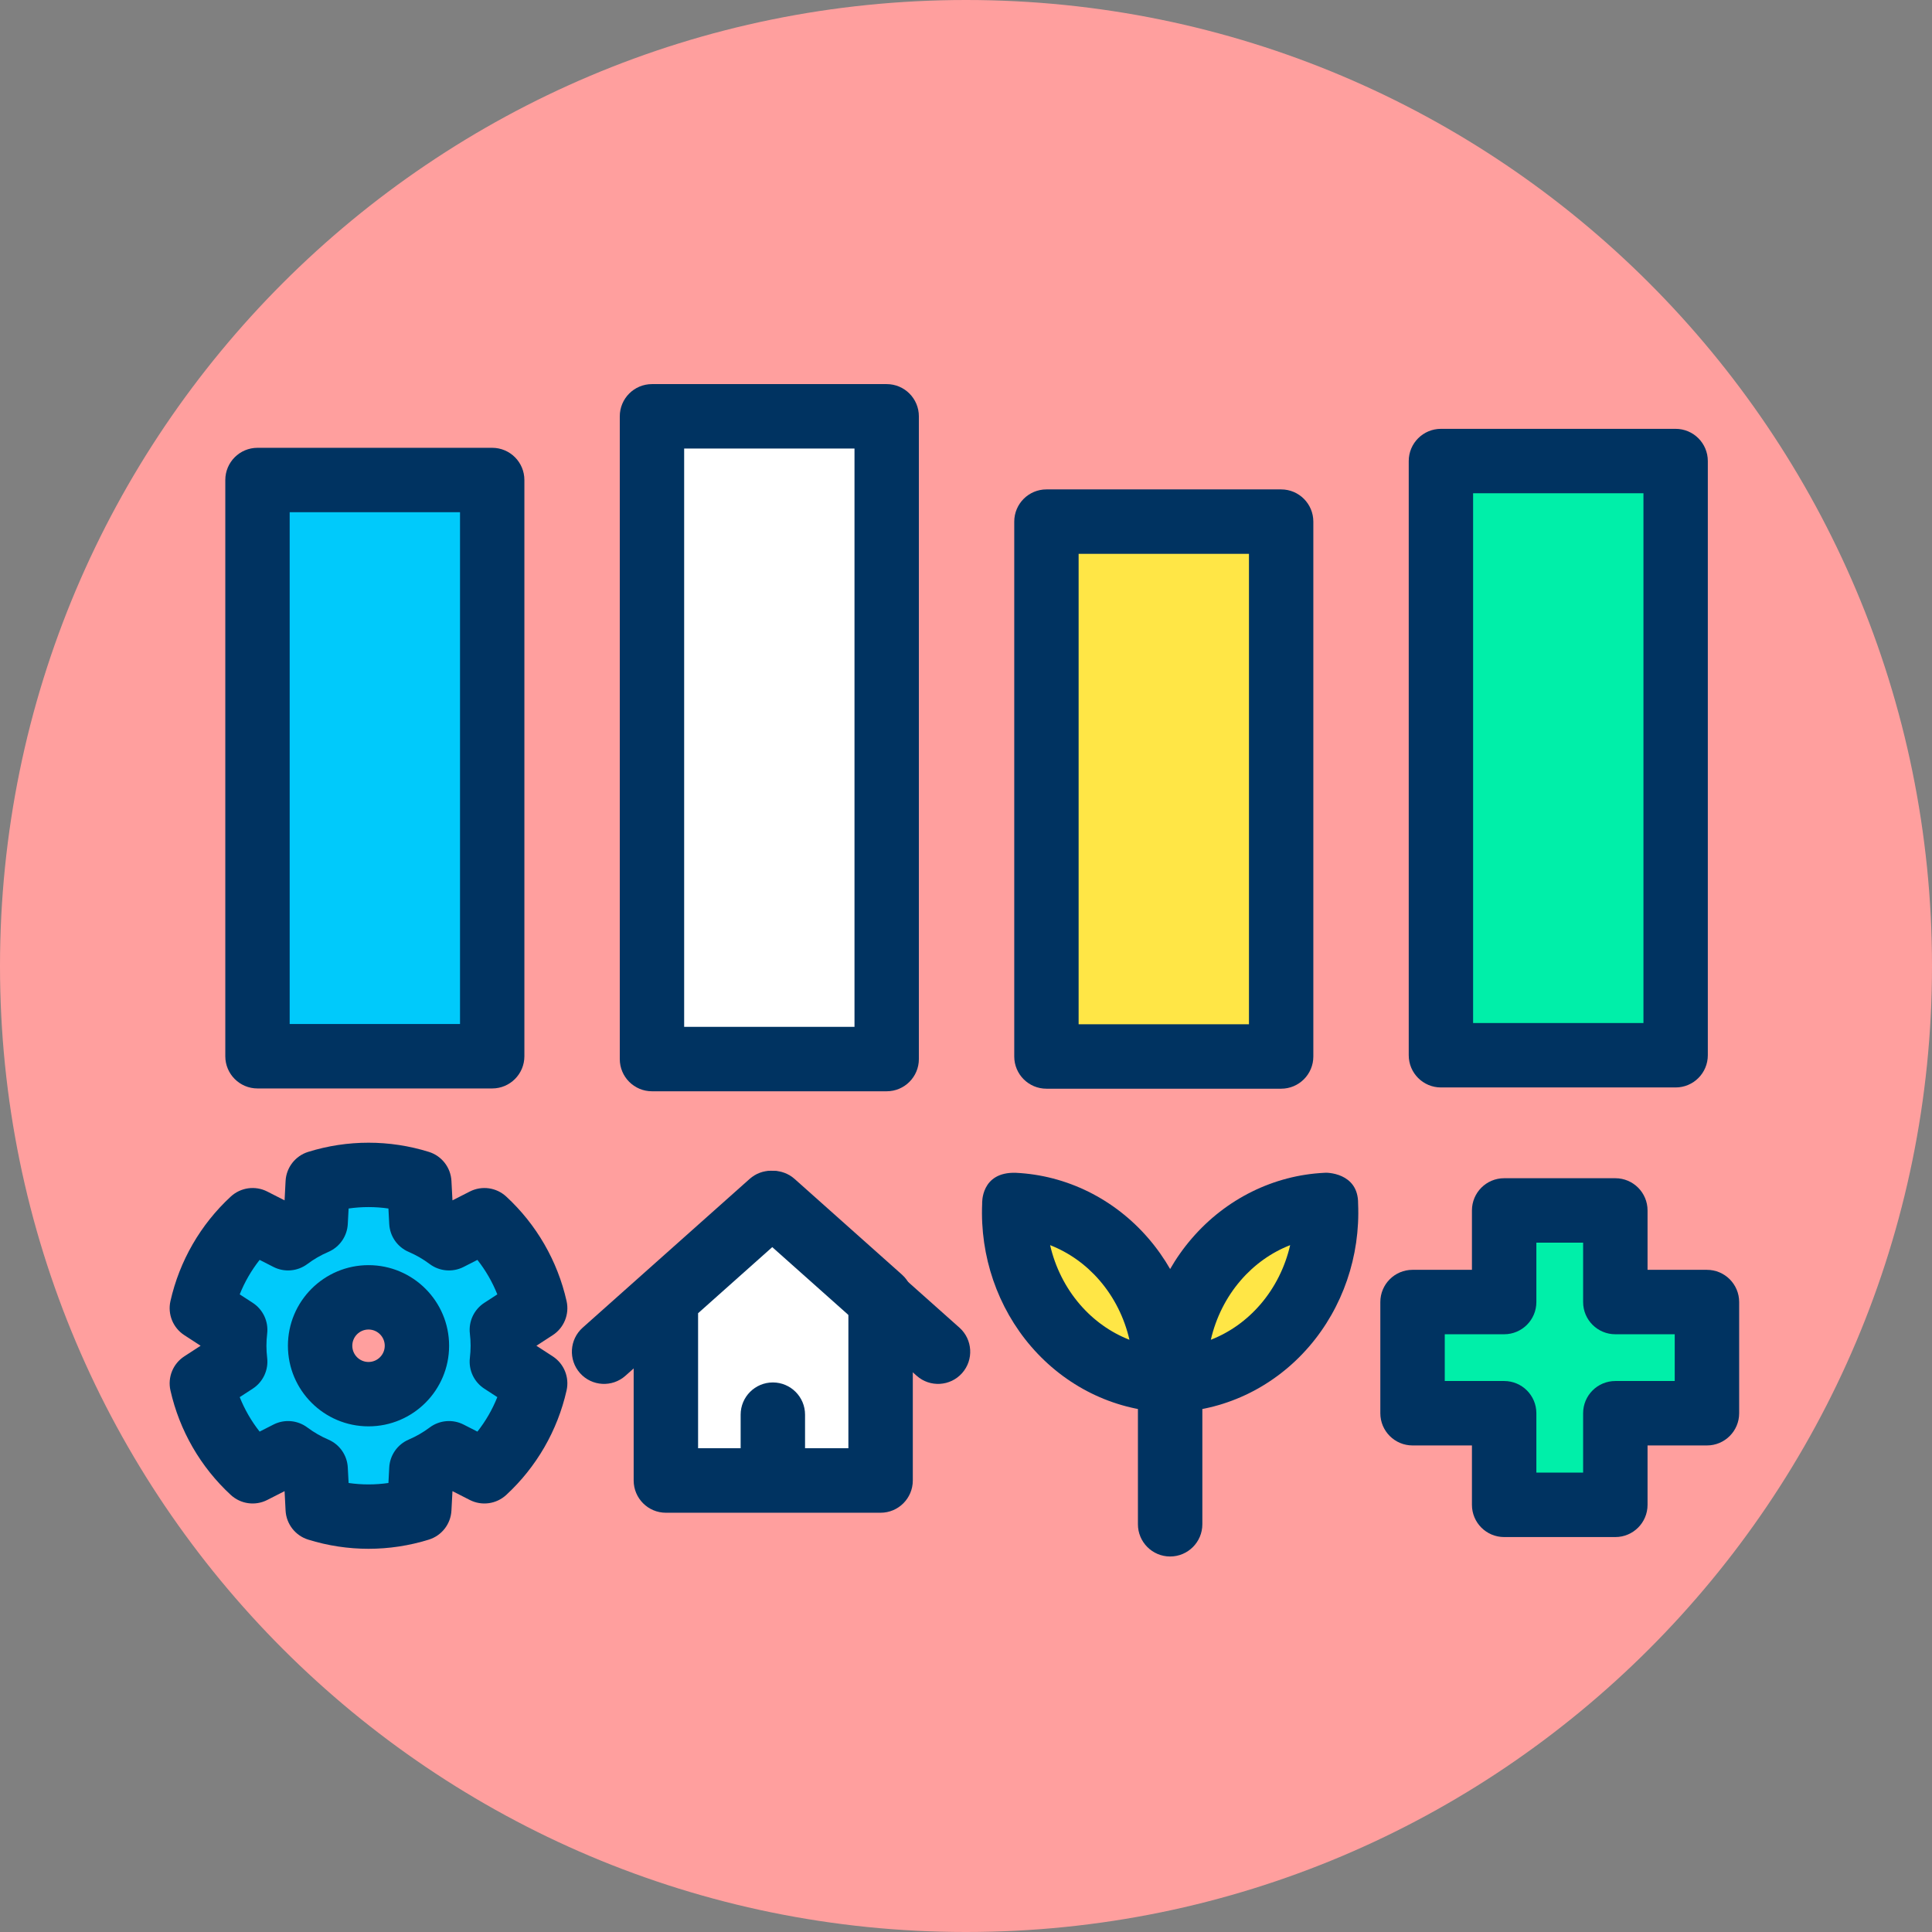 <?xml version="1.0" encoding="UTF-8" standalone="no"?>
<!DOCTYPE svg PUBLIC "-//W3C//DTD SVG 1.1//EN" "http://www.w3.org/Graphics/SVG/1.1/DTD/svg11.dtd">
<svg width="100%" height="100%" viewBox="0 0 120 120" version="1.1" xmlns="http://www.w3.org/2000/svg" xmlns:xlink="http://www.w3.org/1999/xlink" xml:space="preserve" xmlns:serif="http://www.serif.com/" style="fill-rule:evenodd;clip-rule:evenodd;stroke-linejoin:round;stroke-miterlimit:2;">
    <rect x="0" y="0" width="120" height="120" fill="#808080" stroke="none"/>
    <g transform="matrix(1,0,0,1,0,-587.924)">
        <g id="_1-5" serif:id="1-5" transform="matrix(1,0,0,1,0,587.924)">
            <rect x="0" y="0" width="120" height="120" style="fill:none;"/>
            <g transform="matrix(-1,0,0,1,60,120)">
                <g id="Warstwa-1" serif:id="Warstwa 1">
                    <path d="M0,-120C-33.137,-120 -60,-93.137 -60,-60C-60,-26.863 -33.137,0 0,0C33.137,0 60,-26.863 60,-60C60,-93.137 33.137,-120 0,-120" style="fill:rgb(255,159,158);fill-rule:nonzero;"/>
                </g>
            </g>
            <g transform="matrix(0.811,0,0,0.641,5.703,-447.841)">
                <rect x="12.688" y="745.173" width="17.976" height="55.835" style="fill:rgb(0,202,251);"/>
            </g>
            <g transform="matrix(0.811,0,0,0.641,5.703,-447.841)">
                <path d="M33.129,745.173C33.129,743.449 32.025,742.052 30.664,742.052L12.688,742.052C11.327,742.052 10.223,743.449 10.223,745.173L10.223,801.008C10.223,802.731 11.327,804.129 12.688,804.129L30.664,804.129C32.025,804.129 33.129,802.731 33.129,801.008L33.129,745.173ZM28.199,748.293L28.199,797.887C28.199,797.887 15.153,797.887 15.153,797.887C15.153,797.887 15.153,748.293 15.153,748.293L28.199,748.293Z" style="fill:rgb(0,51,97);"/>
            </g>
            <g transform="matrix(0.811,0,0,0.715,30.205,-506.94)">
                <rect x="12.688" y="745.173" width="17.976" height="55.835" style="fill:white;"/>
            </g>
            <g transform="matrix(0.811,0,0,0.715,30.205,-506.94)">
                <path d="M33.129,745.173C33.129,743.627 32.025,742.374 30.664,742.374L12.688,742.374C11.327,742.374 10.223,743.627 10.223,745.173L10.223,801.008C10.223,802.553 11.327,803.806 12.688,803.806L30.664,803.806C32.025,803.806 33.129,802.553 33.129,801.008L33.129,745.173ZM28.199,747.971L28.199,798.209C28.199,798.209 15.153,798.209 15.153,798.209C15.153,798.209 15.153,747.971 15.153,747.971L28.199,747.971Z" style="fill:rgb(0,51,97);"/>
            </g>
            <g transform="matrix(0.811,0,0,0.595,54.706,-410.979)">
                <rect x="12.688" y="745.173" width="17.976" height="55.835" style="fill:rgb(255,230,70);"/>
            </g>
            <g transform="matrix(0.811,0,0,0.595,54.706,-410.979)">
                <path d="M33.129,745.173C33.129,743.316 32.025,741.81 30.664,741.81L12.688,741.81C11.327,741.81 10.223,743.316 10.223,745.173L10.223,801.008C10.223,802.865 11.327,804.37 12.688,804.37L30.664,804.37C32.025,804.37 33.129,802.865 33.129,801.008L33.129,745.173ZM28.199,748.535L28.199,797.646C28.199,797.646 15.153,797.646 15.153,797.646C15.153,797.646 15.153,748.535 15.153,748.535L28.199,748.535Z" style="fill:rgb(0,51,97);"/>
            </g>
            <g transform="matrix(0.811,0,0,0.661,79.208,-463.923)">
                <rect x="12.688" y="745.173" width="17.976" height="55.835" style="fill:rgb(0,239,169);"/>
            </g>
            <g transform="matrix(0.811,0,0,0.661,79.208,-463.923)">
                <path d="M33.129,745.173C33.129,743.501 32.025,742.147 30.664,742.147L12.688,742.147C11.327,742.147 10.223,743.501 10.223,745.173L10.223,801.008C10.223,802.679 11.327,804.034 12.688,804.034L30.664,804.034C32.025,804.034 33.129,802.679 33.129,801.008L33.129,745.173ZM28.199,748.198L28.199,797.982C28.199,797.982 15.153,797.982 15.153,797.982C15.153,797.982 15.153,748.198 15.153,748.198L28.199,748.198Z" style="fill:rgb(0,51,97);"/>
            </g>
            <g transform="matrix(1.115,0,0,1.115,-6.949,-819.766)">
                <path d="M29.59,801.095C27.747,800.521 25.774,800.521 23.932,801.095L23.816,803.307C23.27,803.541 22.755,803.838 22.279,804.194L20.305,803.188C18.887,804.497 17.901,806.206 17.476,808.088L19.334,809.295C19.264,809.884 19.264,810.48 19.334,811.069L17.476,812.276C17.901,814.158 18.887,815.867 20.305,817.176L22.279,816.17C22.755,816.526 23.27,816.823 23.816,817.057L23.932,819.27C25.774,819.843 27.747,819.843 29.59,819.27L29.706,817.057C30.251,816.823 30.767,816.526 31.242,816.17L33.216,817.176C34.634,815.867 35.621,814.158 36.045,812.276L34.187,811.069C34.258,810.48 34.258,809.884 34.187,809.295L36.045,808.088C35.621,806.206 34.634,804.497 33.216,803.188L31.242,804.194C30.767,803.838 30.251,803.541 29.706,803.307L29.59,801.095ZM26.761,807.485C28.249,807.485 29.458,808.694 29.458,810.182C29.458,811.67 28.249,812.879 26.761,812.879C25.272,812.879 24.064,811.67 24.064,810.182C24.064,808.694 25.272,807.485 26.761,807.485Z" style="fill:rgb(0,202,251);"/>
            </g>
            <g transform="matrix(1.115,0,0,1.115,-6.949,-819.766)">
                <path d="M22.085,802.083L21.119,801.591C20.451,801.25 19.641,801.362 19.089,801.871C17.404,803.426 16.232,805.457 15.727,807.694C15.562,808.426 15.87,809.183 16.5,809.592L17.408,810.182L16.5,810.772C15.87,811.181 15.562,811.938 15.727,812.67C16.232,814.907 17.404,816.938 19.089,818.493C19.641,819.002 20.451,819.114 21.119,818.773L22.085,818.281L22.141,819.364C22.181,820.113 22.683,820.758 23.399,820.981C25.588,821.663 27.933,821.663 30.123,820.981C30.839,820.758 31.341,820.113 31.38,819.364L31.437,818.281L32.403,818.773C33.071,819.114 33.881,819.002 34.432,818.493C36.117,816.938 37.29,814.907 37.794,812.67C37.959,811.938 37.651,811.181 37.022,810.772L36.113,810.182L37.022,809.592C37.651,809.183 37.959,808.426 37.794,807.694C37.29,805.457 36.117,803.426 34.432,801.871C33.881,801.362 33.071,801.25 32.403,801.591L31.437,802.083L31.38,801.001C31.341,800.251 30.839,799.606 30.123,799.383C27.933,798.701 25.588,798.701 23.399,799.383C22.683,799.606 22.181,800.251 22.141,801.001L22.085,802.083ZM27.87,802.537L27.915,803.401C27.951,804.083 28.372,804.686 29,804.955C29.415,805.133 29.807,805.359 30.168,805.63C30.715,806.039 31.447,806.102 32.056,805.792L32.827,805.399C33.287,805.983 33.66,806.63 33.936,807.32C33.936,807.32 33.211,807.791 33.211,807.791C32.638,808.164 32.326,808.829 32.407,809.508C32.461,809.956 32.461,810.408 32.407,810.856C32.326,811.535 32.638,812.2 33.211,812.573L33.936,813.044C33.66,813.734 33.287,814.381 32.827,814.965C32.827,814.965 32.056,814.572 32.056,814.572C31.447,814.262 30.715,814.325 30.168,814.735C29.807,815.005 29.415,815.231 29,815.409C28.372,815.678 27.951,816.281 27.915,816.963L27.87,817.827C27.134,817.933 26.387,817.933 25.652,817.827C25.652,817.827 25.606,816.963 25.606,816.963C25.57,816.281 25.15,815.678 24.522,815.409C24.107,815.231 23.715,815.005 23.354,814.735C22.807,814.325 22.074,814.262 21.466,814.572L20.695,814.965C20.235,814.381 19.861,813.734 19.586,813.044C19.586,813.044 20.311,812.573 20.311,812.573C20.884,812.2 21.196,811.535 21.115,810.856C21.061,810.408 21.061,809.956 21.115,809.508C21.196,808.829 20.884,808.164 20.311,807.791L19.586,807.32C19.861,806.63 20.235,805.983 20.695,805.399C20.695,805.399 21.466,805.792 21.466,805.792C22.074,806.102 22.807,806.039 23.354,805.63C23.715,805.359 24.107,805.133 24.522,804.955C25.15,804.686 25.57,804.083 25.606,803.401L25.652,802.537C26.387,802.431 27.134,802.431 27.87,802.537L27.87,802.537ZM26.761,805.692C24.283,805.692 22.271,807.704 22.271,810.182C22.271,812.66 24.283,814.672 26.761,814.672C29.239,814.672 31.25,812.66 31.25,810.182C31.25,807.704 29.239,805.692 26.761,805.692ZM26.761,809.278C27.26,809.278 27.665,809.683 27.665,810.182C27.665,810.681 27.26,811.086 26.761,811.086C26.262,811.086 25.857,810.681 25.857,810.182C25.857,809.683 26.262,809.278 26.761,809.278Z" style="fill:rgb(0,51,97);"/>
            </g>
            <g transform="matrix(1.137,0,0,1.031,-8.161,-5.388)">
                <g transform="matrix(0.469,0.6,-0.514,0.547,460.482,-394.475)">
                    <path d="M44.451,814.667C46.781,812.337 49.94,811.029 53.235,811.029C56.529,811.029 59.689,812.337 62.018,814.667C62.019,814.668 62.019,814.668 62.019,814.668C62.019,814.668 62.019,814.668 62.018,814.669C59.689,816.998 56.529,818.307 53.235,818.307C49.94,818.307 46.781,816.998 44.451,814.669C44.45,814.668 44.45,814.668 44.45,814.668C44.45,814.668 44.45,814.668 44.451,814.667Z" style="fill:rgb(255,230,70);"/>
                </g>
                <g transform="matrix(0.469,0.6,-0.514,0.547,460.482,-394.475)">
                    <path d="M63.699,816.368L63.784,816.279L63.848,816.196C64.128,815.82 65.16,814.231 63.798,812.869C61.035,810.106 57.283,808.561 53.374,808.561C49.395,808.561 45.584,810.154 42.771,812.968L42.77,812.968C40.835,814.963 42.671,816.466 42.671,816.466C45.435,819.23 49.187,820.774 53.095,820.774C57.074,820.774 60.885,819.181 63.699,816.368ZM48.543,814.603C50.012,815.406 51.67,815.84 53.374,815.84C54.973,815.84 56.533,815.456 57.926,814.733C56.457,813.929 54.799,813.496 53.095,813.496C51.496,813.496 49.936,813.88 48.543,814.603Z" style="fill:rgb(0,51,97);"/>
                </g>
                <g transform="matrix(-0.469,0.6,0.514,0.547,-318.283,-394.475)">
                    <path d="M44.451,814.667C46.781,812.337 49.94,811.029 53.235,811.029C56.529,811.029 59.689,812.337 62.018,814.667C62.019,814.668 62.019,814.668 62.019,814.668C62.019,814.668 62.019,814.668 62.018,814.669C59.689,816.998 56.529,818.307 53.235,818.307C49.94,818.307 46.781,816.998 44.451,814.669C44.45,814.668 44.45,814.668 44.45,814.668C44.45,814.668 44.45,814.668 44.451,814.667Z" style="fill:rgb(255,230,70);"/>
                </g>
                <g transform="matrix(-0.469,0.6,0.514,0.547,-318.283,-394.475)">
                    <path d="M42.771,812.968C45.584,810.154 49.395,808.561 53.374,808.561C57.283,808.561 61.035,810.106 63.798,812.869C65.354,814.425 63.784,816.279 63.784,816.279C63.784,816.279 63.757,816.31 63.699,816.368C60.885,819.181 57.074,820.774 53.095,820.774C49.187,820.774 45.435,819.23 42.671,816.466C40.931,814.911 42.689,813.015 42.771,812.968ZM48.543,814.603C49.936,813.88 51.496,813.496 53.095,813.496C54.799,813.496 56.457,813.929 57.926,814.733C56.533,815.456 54.973,815.84 53.374,815.84C51.67,815.84 50.012,815.406 48.543,814.603Z" style="fill:rgb(0,51,97);"/>
                </g>
                <g transform="matrix(1,0,0,0.609,0,-406.855)">
                    <path d="M72.859,827.439L72.859,811.958C72.859,810.2 72.07,808.772 71.099,808.772C70.128,808.772 69.34,810.2 69.34,811.958L69.34,827.439C69.34,829.197 70.128,830.625 71.099,830.625C72.07,830.625 72.859,829.197 72.859,827.439Z" style="fill:rgb(0,51,97);"/>
                </g>
            </g>
            <g transform="matrix(1.059,0,0,1.059,-1.924,-772.213)">
                <path d="M96.559,805.558L96.559,800.185L90.037,800.185L90.037,805.558L84.664,805.558L84.664,812.079L90.037,812.079L90.037,817.452L96.559,817.452L96.559,812.079L101.932,812.079L101.932,805.558L96.559,805.558Z" style="fill:rgb(0,239,169);"/>
            </g>
            <g transform="matrix(1.059,0,0,1.059,-1.924,-772.213)">
                <path d="M98.448,803.668L98.448,800.185C98.448,799.141 97.602,798.295 96.559,798.295L90.037,798.295C88.994,798.295 88.148,799.141 88.148,800.185L88.148,803.668C88.148,803.668 84.664,803.668 84.664,803.668C83.621,803.668 82.775,804.514 82.775,805.558L82.775,812.079C82.775,813.122 83.621,813.968 84.664,813.968L88.148,813.968C88.148,813.968 88.148,817.452 88.148,817.452C88.148,818.495 88.994,819.341 90.037,819.341L96.559,819.341C97.602,819.341 98.448,818.495 98.448,817.452L98.448,813.968C98.448,813.968 101.932,813.968 101.932,813.968C102.975,813.968 103.821,813.122 103.821,812.079L103.821,805.558C103.821,804.514 102.975,803.668 101.932,803.668L98.448,803.668ZM94.669,805.558C94.669,806.601 95.515,807.447 96.559,807.447L100.042,807.447C100.042,807.447 100.042,810.189 100.042,810.189C100.042,810.189 96.559,810.189 96.559,810.189C95.515,810.189 94.669,811.035 94.669,812.079L94.669,815.562C94.669,815.562 91.927,815.562 91.927,815.562C91.927,815.562 91.927,812.079 91.927,812.079C91.927,811.035 91.081,810.189 90.037,810.189L86.554,810.189C86.554,810.189 86.554,807.447 86.554,807.447C86.554,807.447 90.037,807.447 90.037,807.447C91.081,807.447 91.927,806.601 91.927,805.558L91.927,802.074C91.927,802.074 94.669,802.074 94.669,802.074C94.669,802.074 94.669,805.558 94.669,805.558Z" style="fill:rgb(0,51,97);"/>
            </g>
            <g transform="matrix(0.387,0,0,0.283,-39.279,70.283)">
                <path d="M242.828,36.697L225.597,15.696L208.366,36.697L208.366,76.582L242.828,76.582L242.828,36.697Z" style="fill:white;"/>
            </g>
            <g transform="matrix(0.387,0,0,0.283,-39.279,70.283)">
                <path d="M247.997,36.697C247.997,34.677 247.367,32.753 246.265,31.41L229.034,10.409C227.075,8.021 224.119,8.021 222.16,10.409L204.929,31.41C203.827,32.753 203.197,34.677 203.197,36.697L203.197,76.582C203.197,80.491 205.511,83.66 208.366,83.66L242.828,83.66C245.683,83.66 247.997,80.491 247.997,76.582L247.997,36.697ZM237.658,39.872L237.658,69.504C237.658,69.504 213.536,69.504 213.536,69.504C213.536,69.504 213.536,39.872 213.536,39.872C213.536,39.872 225.597,25.172 225.597,25.172L237.658,39.872Z" style="fill:rgb(0,51,97);"/>
            </g>
            <g transform="matrix(0.602,0,0,0.44,-87.918,67.811)">
                <path d="M245.035,33.302L227.804,12.301C226.546,10.767 224.648,10.767 223.39,12.301L206.159,33.302C204.791,34.97 204.669,37.845 205.887,39.719C207.105,41.592 209.205,41.759 210.573,40.091L225.597,21.781C225.597,21.781 240.621,40.091 240.621,40.091C241.989,41.759 244.089,41.592 245.307,39.719C246.525,37.845 246.403,34.97 245.035,33.302Z" style="fill:rgb(0,51,97);"/>
            </g>
            <g transform="matrix(1,0,0,1,0,-721.454)">
                <path d="M50.003,813.377L50.003,809.32C50.003,808.216 49.107,807.32 48.003,807.32C46.899,807.32 46.003,808.216 46.003,809.32L46.003,813.377C46.003,814.481 46.899,815.377 48.003,815.377C49.107,815.377 50.003,814.481 50.003,813.377Z" style="fill:rgb(0,51,97);"/>
            </g>
        </g>
    </g>
</svg>
